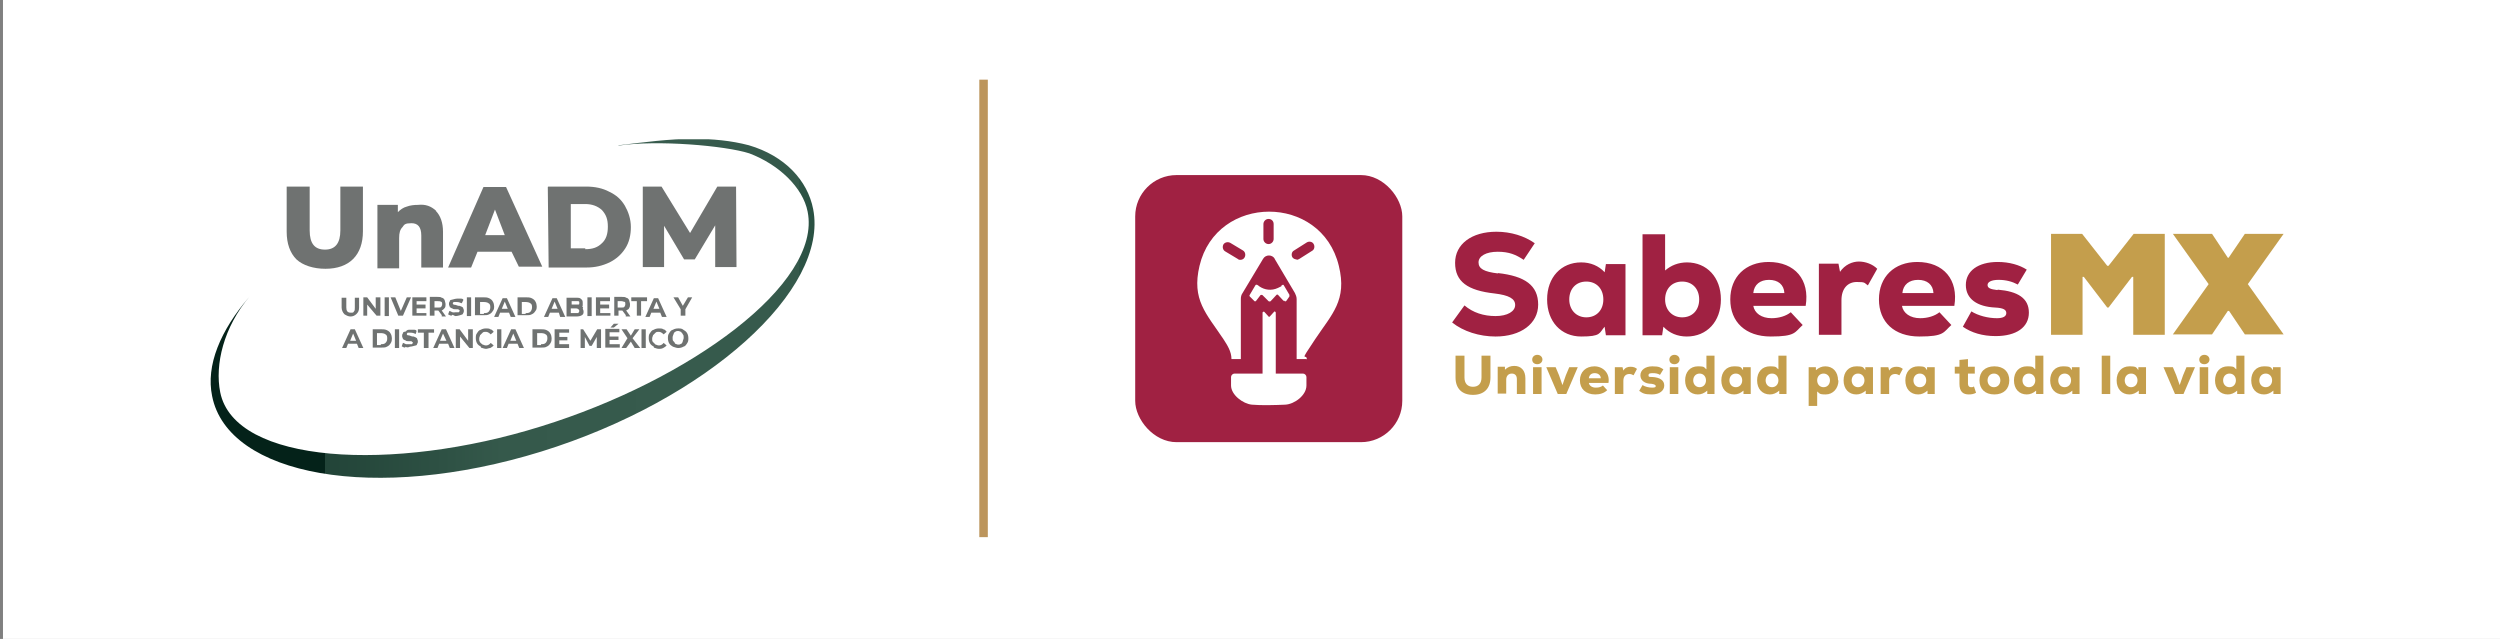 <?xml version="1.0" encoding="UTF-8"?>
<svg id="Layer_1" xmlns="http://www.w3.org/2000/svg" xmlns:xlink="http://www.w3.org/1999/xlink" version="1.1" viewBox="0 0 586.9 150">
  <rect x="0" y="0" width="586.9" height="150" fill="#808080" stroke="none"/>
  <!-- Generator: Adobe Illustrator 29.8.2, SVG Export Plug-In . SVG Version: 2.1.1 Build 3)  -->
  <defs>
    <style>
      .st0, .st1 {
        fill: none;
      }

      .st1 {
        stroke: #bc955c;
        stroke-miterlimit: 10;
        stroke-width: 2px;
      }

      .st2 {
        fill: #9d1a91;
      }

      .st3 {
        clip-path: url(#clippath-1);
      }

      .st4 {
        fill: #fff;
      }

      .st5 {
        fill: #21044e;
      }

      .st6 {
        fill: url(#Degradado_sin_nombre_6);
      }

      .st7 {
        fill: #6f7271;
      }

      .st8 {
        fill: #c49e4c;
      }

      .st9 {
        fill: url(#Degradado_sin_nombre_61);
      }

      .st10 {
        fill: #a02142;
      }

      .st11 {
        fill: #a02142;
      }

      .st12 {
        clip-path: url(#clippath);
      }
    </style>
    <clipPath id="clippath">
      <path class="st0" d="M145.1,34.2c9.1-1.4,25.2,0,30.8,1.8,6.9,2.6,12.6,8,13.7,13.7,3.4,16.9-27.7,39.6-62.6,50.4-34.9,10.9-71.9,8.8-75.3-8-1.3-6.5.8-15.3,6.9-22.5-6.9,8-10.3,16.2-8.8,23.4,3.7,18.7,38.2,25.1,77.3,13,39-12.1,67.5-38,63.8-56.9-1.3-6.7-6.6-12.5-15.1-15h0c-4.2-1.1-8.5-1.5-13.1-1.5-5.6,0-11.6.8-17.4,1.5h0Z"/>
    </clipPath>
    <linearGradient id="Degradado_sin_nombre_6" data-name="Degradado sin nombre 6" x1="-2339.6" y1="428.2" x2="-2338.2" y2="428.2" gradientTransform="translate(232165 42556.7) scale(99.2 -99.2)" gradientUnits="userSpaceOnUse">
      <stop offset="0" stop-color="#042219"/>
      <stop offset="0" stop-color="#123127"/>
      <stop offset="0" stop-color="#224438"/>
      <stop offset=".2" stop-color="#2e5144"/>
      <stop offset=".3" stop-color="#35594b"/>
      <stop offset=".6" stop-color="#375b4d"/>
      <stop offset=".8" stop-color="#35594b"/>
      <stop offset=".8" stop-color="#2d5345"/>
      <stop offset=".9" stop-color="#20493b"/>
      <stop offset="1" stop-color="#0e3a2c"/>
      <stop offset="1" stop-color="#023023"/>
    </linearGradient>
    <clipPath id="clippath-1">
      <path class="st0" d="M166.9,208.9c10.9-1.7,30.1,0,36.8,2.2,8.2,3.1,15,9.6,16.3,16.4,4,20.2-33,47.2-74.7,60.1-41.6,13-85.8,10.5-89.9-9.5-1.5-7.7.9-18.3,8.2-26.8-8.2,9.5-12.3,19.3-10.5,27.9,4.4,22.3,45.6,29.9,92.2,15.5,46.6-14.4,80.6-45.4,76.1-67.9-1.5-8-7.9-14.9-18-17.9h-.1c-5-1.3-10.2-1.8-15.6-1.8-6.7.1-13.8.9-20.8,1.8h0Z"/>
    </clipPath>
    <linearGradient id="Degradado_sin_nombre_61" data-name="Degradado sin nombre 6" x1="-2339.6" y1="426.4" x2="-2337.9" y2="426.4" xlink:href="#Degradado_sin_nombre_6"/>
  </defs>
  <rect class="st4" x=".7" y="0" width="586.6" height="150"/>
  <g>
    <line class="st1" x1="230.9" y1="18.7" x2="230.9" y2="126.1"/>
    <g>
      <g>
        <path class="st7" d="M80.8,73.7c-.3-.3-.6-.9-.6-1.5v-2.3h1.1v2.3c0,.8.3,1.2,1,1.2s.6,0,.8-.3c.2-.2.2-.4.2-.9v-2.3h1v2.3c0,.7-.2,1.1-.6,1.5s-.9.6-1.4.6-.9-.2-1.4-.5"/>
        <polygon class="st7" points="89.3 69.8 89.3 74.1 88.4 74.1 86.2 71.5 86.2 74.1 85.3 74.1 85.3 69.8 86.2 69.8 88.2 72.5 88.2 69.8 89.3 69.8"/>
        <rect class="st7" x="90.3" y="69.8" width="1" height="4.4"/>
        <polygon class="st7" points="96.5 69.8 94.6 74.1 93.5 74.1 91.7 69.8 92.8 69.8 94.1 73 95.5 69.8 96.5 69.8"/>
        <polygon class="st7" points="100.1 73.5 100.1 74.1 96.8 74.1 96.8 69.8 100.1 69.8 100.1 70.7 97.8 70.7 97.8 71.5 99.9 71.5 99.9 72.4 97.8 72.4 97.8 73.5 100.1 73.5"/>
        <path class="st7" d="M103.8,74.1l-.9-1.2h-.9v1.2h-1.1v-4.4h1.8c.4,0,.8,0,1,.2.3,0,.6.3.7.6,0,.2.2.6.2.9s0,.7-.2.9-.3.4-.7.6l1,1.4h-1v-.3h0ZM103.6,70.9c-.2-.2-.4-.2-.8-.2h-.8v1.5h.9c.3,0,.6,0,.7-.2s.2-.3.2-.6,0-.5-.3-.6"/>
        <path class="st7" d="M106,74.1c-.3,0-.6-.2-.8-.3l.3-.8c.2,0,.4.2.7.3s.6,0,.8,0h.7s.2-.2.2-.3,0-.2,0-.2c0,0-.2,0-.3-.2h-.6c-.3,0-.7,0-.8-.2-.2,0-.4-.2-.6-.3,0-.2-.2-.4-.2-.7s0-.4.2-.7c0-.3.3-.3.7-.4s.7-.2,1-.2h.8c.2,0,.6,0,.7.3l-.4.8c-.4-.2-.8-.3-1.2-.3h-.7s-.2.2-.2.3,0,.2.2.3.4,0,.8.2.7,0,.8.2c.2,0,.4.2.6.3,0,.2.2.4.2.7s0,.4-.2.7c0,.2-.3.3-.7.4s-.7.2-1,.2-.4-.2-.8-.3"/>
        <rect class="st7" x="109.6" y="69.8" width="1" height="4.4"/>
        <path class="st7" d="M111.5,69.8h2c.4,0,.9,0,1.3.2s.7.4.9.8c.2.3.3.8.3,1.1s0,.8-.3,1.1c-.2.3-.4.6-.9.8-.3.2-.8.2-1.3.2h-2v-4ZM113.6,73.5c.4,0,.8,0,1.1-.3.2-.2.4-.6.4-1s0-.8-.4-1c-.2-.2-.7-.3-1.1-.3h-.9v2.8h.9Z"/>
        <path class="st7" d="M119.5,73.4h-2.1l-.4,1h-1l2-4.4h1l2,4.4h-1.1l-.4-1h0ZM119.2,72.5l-.7-1.7-.7,1.7h1.3Z"/>
        <path class="st7" d="M121.5,69.8h2c.4,0,.9,0,1.3.2s.7.4.9.8c.2.3.3.8.3,1.1s0,.8-.3,1.1c-.2.3-.4.6-.9.8-.3.2-.8.2-1.3.2h-2v-4ZM123.4,73.5c.4,0,.8,0,1.1-.3.2-.2.4-.6.4-1s0-.8-.4-1c-.2-.2-.7-.3-1.1-.3h-.9v2.8h.9Z"/>
        <path class="st7" d="M131.2,73.4h-2.1l-.4,1h-1l2-4.4h1l2,4.4h-1.2l-.3-1ZM130.9,72.5l-.7-1.7-.7,1.7h1.3Z"/>
        <path class="st7" d="M136.8,72.4c0,.2.2.4.2.7s0,.7-.4.9c-.3.2-.8.3-1.3.3h-2.3v-4.4h2.2c.6,0,1,0,1.2.3.3.2.4.4.4.9s0,.4,0,.6-.2.3-.4.4c.2-.3.4-.2.5.2M134.2,70.5v1h1.6c.2,0,.2-.2.2-.4s0-.3-.2-.4h-1.6v-.2ZM135.8,73.4c0,0,.2-.2.2-.4s-.2-.6-.8-.6h-1.2v1.1h1.8"/>
        <rect class="st7" x="137.9" y="69.8" width="1" height="4.4"/>
        <polygon class="st7" points="143.3 73.5 143.3 74.1 139.9 74.1 139.9 69.8 143.2 69.8 143.2 70.7 140.9 70.7 140.9 71.5 143 71.5 143 72.4 140.9 72.4 140.9 73.5 143.3 73.5"/>
        <path class="st7" d="M147,74.1l-.9-1.2h-.9v1.2h-1v-4.4h1.8c.4,0,.8,0,1,.2.3,0,.6.3.7.6,0,.2.2.6.2.9s0,.7-.2.9c0,.2-.3.4-.7.6l1,1.4h-1.1v-.3h0ZM146.6,70.9c0,0-.4-.2-.7-.2h-.9v1.5h.9c.3,0,.6,0,.7-.2s.2-.3.2-.6,0-.5-.2-.6"/>
        <polygon class="st7" points="149.5 70.7 148.2 70.7 148.2 69.8 151.9 69.8 151.9 70.7 150.5 70.7 150.5 74.1 149.5 74.1 149.5 70.7"/>
        <path class="st7" d="M155,73.4h-2.1l-.4,1h-1l2-4.4h1l2,4.4h-1.1l-.4-1h0ZM154.8,72.5l-.7-1.7-.7,1.7h1.3Z"/>
        <polygon class="st7" points="160.9 72.6 160.9 74.1 159.8 74.1 159.8 72.6 158.1 69.8 159.2 69.8 160.3 71.8 161.5 69.8 162.5 69.8 160.9 72.6"/>
        <path class="st7" d="M83.8,80.7h-2.1l-.4,1h-1l2-4.4h1l2,4.4h-1.1l-.4-1ZM83.6,80l-.7-1.7-.7,1.7h1.3Z"/>
        <path class="st7" d="M87.5,77.3h2c.4,0,.9,0,1.3.2s.7.4.9.8c.2.3.3.8.3,1.1s0,.8-.3,1.2c-.2.3-.4.6-.9.8-.3.2-.8.2-1.3.2h-2c0,.2,0-4.1,0-4.1ZM89.4,80.8c.4,0,.8,0,1.1-.3s.4-.6.4-1,0-.8-.4-1c-.2-.2-.7-.3-1.1-.3h-.9v2.8h.9Z"/>
        <rect class="st7" x="92.7" y="77.3" width="1" height="4.4"/>
        <path class="st7" d="M95.1,81.6c-.3,0-.6-.2-.8-.3l.3-.8c.2,0,.4.2.7.3h1.4s.2-.2.2-.3,0-.2,0-.2c0,0-.2,0-.3-.2h-.6c-.3,0-.7,0-.8-.2-.2,0-.4-.2-.6-.3,0-.2-.2-.4-.2-.7s0-.4.2-.7c0-.3.3-.3.7-.4.2-.4.6-.4,1-.4h.8c.2,0,.6,0,.7.3l-.2.7c-.4-.2-.8-.3-1.2-.3h-.7s-.2.2-.2.3,0,.2.2.3c0,0,.4,0,.8.2s.7,0,.8.2c.2,0,.4.2.6.3,0,.2.2.4.2.7s0,.4-.2.7c0,.3-.3.3-.7.4s-.7.2-1,.2c-.4.2-.7.2-1,0"/>
        <polygon class="st7" points="99.5 78.1 98.1 78.1 98.1 77.3 101.9 77.3 101.9 78.1 100.6 78.1 100.6 81.7 99.5 81.7 99.5 78.1"/>
        <path class="st7" d="M105.2,80.7h-2.1l-.4,1h-1l2-4.4h1l2,4.4h-1.1l-.4-1ZM104.8,80l-.8-1.7-.7,1.7h1.4Z"/>
        <polygon class="st7" points="111 77.3 111 81.7 110.2 81.7 108 79 108 81.7 107 81.7 107 77.3 107.9 77.3 109.9 80 109.9 77.3 111 77.3"/>
        <path class="st7" d="M112.9,81.4c-.3-.2-.7-.4-.9-.8-.2-.3-.3-.8-.3-1.2s0-.9.3-1.2c.2-.3.4-.7.9-.8.3-.2.8-.3,1.2-.3s.8,0,1,.2c.3,0,.6.3.8.6l-.7.6c-.3-.3-.7-.6-1.1-.6s-.6,0-.8.2-.3.3-.6.6c0,.2-.2.4-.2.8s0,.6.2.8c0,.2.3.3.6.6.2,0,.4.2.8.2s.8-.2,1.1-.6l.7.6c-.2.2-.4.4-.8.6-.3,0-.7.2-1,.2s-.9-.2-1.2-.3"/>
        <rect class="st7" x="116.7" y="77.3" width="1" height="4.4"/>
        <path class="st7" d="M121.5,80.7h-2.1l-.4,1h-1l2-4.4h1l2,4.4h-1.1l-.4-1h0ZM121.2,80l-.7-1.7-.7,1.7h1.3Z"/>
        <path class="st7" d="M125,77.3h2c.4,0,.9,0,1.3.2s.7.4.9.8c.2.3.3.8.3,1.1s0,.8-.3,1.2c-.2.3-.4.6-.9.8-.3.2-.8.2-1.3.2h-2v-4.1ZM127,80.8c.4,0,.8,0,1.1-.3.2-.2.4-.6.4-1s0-.8-.4-1c-.2-.2-.7-.3-1.1-.3h-.9v2.8h.9Z"/>
        <polygon class="st7" points="133.6 80.8 133.6 81.7 130.2 81.7 130.2 77.3 133.6 77.3 133.6 78.1 131.3 78.1 131.3 79.1 133.2 79.1 133.2 79.9 131.3 79.9 131.3 80.8 133.6 80.8"/>
        <polygon class="st7" points="140.1 81.7 140.1 79.1 138.9 81.2 138.4 81.2 137.3 79.1 137.3 81.7 136.3 81.7 136.3 77.3 136.9 77.3 138.6 80 140.2 77.3 141.1 77.3 141.1 81.7 140.1 81.7"/>
        <path class="st7" d="M145.5,80.8v.8h-3.4v-4.4h3.3v.8h-2.3v1h2.1v.8h-2.1v1h2.3ZM144.1,76h1.1l-1.1.9h-.8l.8-.9Z"/>
        <polygon class="st7" points="149 81.7 148.1 80.2 147 81.7 145.9 81.7 147.3 79.4 145.9 77.3 147.1 77.3 148.1 78.8 149 77.3 150.1 77.3 148.5 79.4 150.3 81.7 149 81.7"/>
        <rect class="st7" x="150.6" y="77.3" width="1" height="4.4"/>
        <path class="st7" d="M153.5,81.4c-.3-.2-.7-.4-.9-.8-.2-.3-.3-.8-.3-1.2s0-.9.3-1.2c.2-.3.4-.7.9-.8.3-.2.8-.3,1.2-.3s.8,0,1,.2c.3,0,.6.3.8.6l-.7.6c-.3-.3-.7-.6-1.1-.6s-.6,0-.8.2-.3.3-.6.6c0,.2-.2.4-.2.8s0,.6.2.8.3.3.6.6c.2,0,.4.2.8.2s.8-.2,1.1-.6l.7.6c-.2.2-.4.4-.8.6s-.7.2-1,.2c-.5,0-.8-.2-1.2-.3"/>
        <path class="st7" d="M158,81.4c-.3-.2-.7-.4-.9-.8-.2-.3-.3-.8-.3-1.2s0-.8.3-1.2c.2-.3.4-.7.9-.8.3-.2.8-.3,1.2-.3s.9,0,1.2.3c.3.2.7.4.9.8.2.3.3.8.3,1.2s0,.8-.3,1.2c-.2.3-.4.7-.9.8-.3.2-.8.3-1.2.3s-.8-.2-1.2-.3M159.9,80.7c.2,0,.3-.3.4-.6,0-.3.2-.4.2-.8s0-.6-.2-.8c0-.2-.3-.3-.4-.6-.2,0-.4-.2-.7-.2s-.4,0-.7.2-.3.3-.4.6-.2.4-.2.8,0,.6.2.8.3.3.4.6c.2,0,.4.2.7.2s.4,0,.7-.2"/>
        <path class="st7" d="M69.6,60.9c-1.5-1.5-2.3-3.7-2.3-6.5v-10.6h5.4v10.3c0,3.1,1.2,4.5,3.6,4.5s3.6-1.5,3.6-4.5v-10.3h5.3v10.5c0,2.8-.8,5-2.3,6.5-1.5,1.5-3.7,2.3-6.5,2.3s-5.3-.8-6.8-2.2"/>
        <path class="st7" d="M102.3,49.5c1.1,1.1,1.7,2.8,1.7,4.9v8.4h-5.1v-7.5c0-2-.8-2.9-2.3-2.9s-1.7.3-2.1.9c-.6.6-.8,1.4-.8,2.6v7.1h-5.1v-14.9h4.8v1.7c.6-.6,1.3-1.1,2.1-1.3.8-.3,1.7-.4,2.6-.4,1.8-.2,3.1.3,4.3,1.4"/>
        <path class="st7" d="M120.1,59.1h-8l-1.5,3.7h-5.4l8.3-18.9h5.3l8.5,18.7h-5.5l-1.7-3.5h0ZM118.5,55.2l-2.3-6-2.3,6h4.7Z"/>
        <path class="st7" d="M128.7,43.8h8.9c2.1,0,3.9.4,5.4,1.2,1.7.8,2.8,1.8,3.7,3.3.8,1.4,1.4,3.1,1.4,5s-.4,3.6-1.3,5c-.9,1.4-2.1,2.5-3.7,3.3-1.7.8-3.4,1.2-5.4,1.2h-8.9l-.2-18.9h0ZM137.4,58.5c1.7,0,2.9-.4,3.9-1.4,1-.9,1.4-2.2,1.4-3.9s-.4-2.8-1.4-3.9c-1-.9-2.3-1.4-3.9-1.4h-3.4v10.4h3.4s0,.2,0,.2Z"/>
        <polygon class="st7" points="167.9 62.7 167.9 52.9 163.1 60.9 160.6 60.9 155.9 53 155.9 62.7 150.9 62.7 150.9 43.8 155.3 43.8 162 54.7 168.4 43.8 172.8 43.8 172.9 62.7 167.9 62.7"/>
      </g>
      <g class="st12">
        <rect class="st6" x="48.2" y="32.7" width="146.3" height="85.4"/>
      </g>
    </g>
    <g>
      <g>
        <path class="st10" d="M376.7,63.9c-1.4-1.5-3.3-2.3-5.5-2.3-4.7,0-8,3.5-8,8.7s3.3,8.7,8,8.7,4.2-.8,5.5-2.3l.3,2h4.6v-16.7h-4.6l-.3,2ZM372.4,74.5c-2.3,0-4-1.7-4-4.2s1.6-4.2,4-4.2,4,1.7,4,4.2-1.6,4.2-4,4.2ZM351.7,64.2c-3.3-.4-4.6-1.1-4.6-2.6s1.8-2.5,4.5-2.5,4.3.7,6.1,1.9l2.6-3.9c-2.4-1.7-5.6-2.7-9-2.7-5.8,0-9.7,2.9-9.7,7.3s2.9,6.5,9.3,7.2c3.3.4,4.8,1.2,4.8,2.7s-1.8,2.6-4.6,2.6-5.3-.8-7.3-2.5l-2.9,4c2.6,2.1,6.4,3.3,10.2,3.3,5.9,0,10-3,10-7.5s-3.1-6.7-9.5-7.4ZM468.9,68.1c-1.7-.2-2.3-.5-2.3-1.2s.9-1.2,2.6-1.2,3.2.4,4.5,1.1l2.1-3.5c-1.7-1.1-4.1-1.8-6.8-1.8-4.6,0-7.5,2.1-7.5,5.4s2.7,5.1,6.9,5.3c1.9.1,2.6.5,2.6,1.3s-.8,1.2-2.2,1.2c-2.1,0-4.4-.6-6-1.6l-2,3.6c2,1.4,4.6,2.2,7.7,2.2,4.9,0,7.8-2.1,7.8-5.5s-2.6-5-7.3-5.4ZM450.1,61.5c-5.4,0-9,3.5-9,8.8s3.6,8.7,9.5,8.7,5.6-1,7.5-2.7l-2.8-3c-1.1.9-2.8,1.4-4.5,1.4-2.4,0-4-1.2-4.3-2.9h12.3c1-6.1-2.5-10.3-8.7-10.3ZM446.6,68.8c.2-2,1.6-3.1,3.7-3.1s3.5,1.1,3.6,3.1h-7.4ZM432,64l-.4-2.1h-4.6v16.7h5.3v-8.1c0-2.8,1.5-4.3,3.6-4.3s1.7.2,2.6.8l2.2-3.9c-1.1-1.1-2.8-1.7-4.3-1.7s-3.3.7-4.5,2.5ZM415.2,61.5c-5.4,0-9,3.5-9,8.8s3.6,8.7,9.5,8.7,5.6-1,7.5-2.7l-2.8-3c-1.1.9-2.8,1.4-4.5,1.4-2.4,0-4-1.2-4.3-2.9h12.3c1-6.1-2.5-10.3-8.7-10.3ZM411.6,68.8c.2-2,1.6-3.1,3.7-3.1s3.5,1.1,3.6,3.1h-7.4ZM396.1,61.6c-2.1,0-3.8.7-5.2,1.9v-8.5h-5.3v23.7h4.6l.3-2c1.4,1.5,3.3,2.3,5.5,2.3,4.7,0,8-3.5,8-8.7s-3.3-8.7-8-8.7ZM394.9,74.5c-2.3,0-4-1.7-4-4.2s1.6-4.2,4-4.2,4,1.7,4,4.2-1.6,4.2-4,4.2Z"/>
        <path class="st8" d="M495,62.4h-.3l-5.9-7.5h-7.3v23.7h7.4v-13.6h.3l5.5,7.2h.3l5.5-7.2h.3v13.6h7.4v-23.7h-7.3l-5.9,7.5ZM536.1,54.9h-9.1l-3.8,5.6h-.2l-3.7-5.6h-9.2l8.4,11.8-8.4,11.8h9.2l3.7-5.5h.3l3.7,5.5h9.1l-8.4-11.8,8.4-11.8Z"/>
        <g>
          <path class="st8" d="M341.7,88.6v-5.1h2.1v5.1c0,1.4.7,2.2,2,2.2s2-.8,2-2.2v-5.1h2.1v5.1c0,2.6-1.5,4.1-4.1,4.1s-4.1-1.5-4.1-4.1Z"/>
          <path class="st8" d="M358.1,88.9v3.6h-2v-3.5c0-.8-.4-1.3-1.2-1.3s-1.3.6-1.3,1.4v3.3h-2v-6.3h1.7v.7c.6-.6,1.3-.9,2.2-.9,1.6,0,2.6,1.1,2.6,2.9Z"/>
          <path class="st8" d="M359.7,84.4c0-.6.5-1.1,1.2-1.1s1.2.5,1.2,1.1-.5,1.1-1.2,1.1-1.2-.4-1.2-1.1ZM359.9,86.2h2v6.3h-2v-6.3Z"/>
          <path class="st8" d="M370.4,86.2l-2.7,6.3h-2l-2.7-6.3h2.2l.8,1.9.8,2.3.8-2.3.8-1.9h2.1Z"/>
          <path class="st8" d="M377.6,89.9h-4.6c.1.6.7,1.1,1.6,1.1s1.3-.2,1.7-.5l1,1.1c-.7.7-1.7,1-2.8,1-2.2,0-3.6-1.3-3.6-3.3s1.4-3.3,3.4-3.3,3.7,1.6,3.3,3.9ZM373,88.8h2.8c0-.7-.6-1.2-1.4-1.2s-1.3.4-1.4,1.2Z"/>
          <path class="st8" d="M384.3,86.6l-.8,1.5c-.4-.2-.6-.3-1-.3-.8,0-1.4.5-1.4,1.6v3.1h-2v-6.3h1.8l.2.8c.4-.7,1-.9,1.7-.9s1.2.2,1.6.6Z"/>
          <path class="st8" d="M384.8,91.8l.8-1.4c.6.4,1.5.6,2.3.6s.8-.2.8-.4-.3-.4-1-.5c-1.6,0-2.6-.8-2.6-2s1.1-2.1,2.8-2.1,1.9.3,2.6.7l-.8,1.3c-.5-.3-1-.4-1.7-.4s-1,.1-1,.5.2.4.9.4c1.8.1,2.8.8,2.8,2s-1.1,2.1-2.9,2.1-2.2-.3-2.9-.8Z"/>
          <path class="st8" d="M391.9,84.4c0-.6.5-1.1,1.2-1.1s1.2.5,1.2,1.1-.5,1.1-1.2,1.1-1.2-.4-1.2-1.1ZM392,86.2h2v6.3h-2v-6.3Z"/>
          <path class="st8" d="M402.5,83.5v9h-1.7v-.8c-.7.6-1.4.9-2.2.9-1.8,0-3-1.3-3-3.3s1.2-3.3,3-3.3,1.4.3,2,.7v-3.2h2ZM400.5,89.3c0-.9-.6-1.6-1.5-1.6s-1.5.7-1.5,1.6.6,1.6,1.5,1.6,1.5-.7,1.5-1.6Z"/>
          <path class="st8" d="M411,86.2v6.3h-1.7v-.8c-.7.6-1.4.9-2.2.9-1.8,0-3-1.3-3-3.3s1.2-3.3,3-3.3,1.6.3,2.1.9v-.7h1.9ZM409,89.3c0-.9-.6-1.6-1.5-1.6s-1.5.7-1.5,1.6.6,1.6,1.5,1.6,1.5-.7,1.5-1.6Z"/>
          <path class="st8" d="M419.4,83.5v9h-1.7v-.8c-.7.6-1.4.9-2.2.9-1.8,0-3-1.3-3-3.3s1.2-3.3,3-3.3,1.4.3,2,.7v-3.2h2ZM417.5,89.3c0-.9-.6-1.6-1.5-1.6s-1.5.7-1.5,1.6.6,1.6,1.5,1.6,1.5-.7,1.5-1.6Z"/>
          <path class="st8" d="M431.6,89.3c0,1.9-1.3,3.3-3,3.3s-1.4-.3-2-.7v3.4h-2v-9.1h1.7v.7c.7-.6,1.4-.9,2.2-.9,1.8,0,3,1.3,3,3.3ZM429.6,89.3c0-.9-.6-1.6-1.5-1.6s-1.5.7-1.5,1.6.6,1.6,1.5,1.6,1.5-.7,1.5-1.6Z"/>
          <path class="st8" d="M439.7,86.2v6.3h-1.7v-.8c-.7.6-1.4.9-2.2.9-1.8,0-3-1.3-3-3.3s1.2-3.3,3-3.3,1.6.3,2.1.9v-.7h1.9ZM437.7,89.3c0-.9-.6-1.6-1.5-1.6s-1.5.7-1.5,1.6.6,1.6,1.5,1.6,1.5-.7,1.5-1.6Z"/>
          <path class="st8" d="M446.7,86.6l-.8,1.5c-.4-.2-.6-.3-1-.3-.8,0-1.4.5-1.4,1.6v3.1h-2v-6.3h1.8l.2.8c.4-.7,1-.9,1.7-.9s1.2.2,1.6.6Z"/>
          <path class="st8" d="M454.2,86.2v6.3h-1.7v-.8c-.7.6-1.4.9-2.2.9-1.8,0-3-1.3-3-3.3s1.2-3.3,3-3.3,1.6.3,2.1.9v-.7h1.9ZM452.2,89.3c0-.9-.6-1.6-1.5-1.6s-1.5.7-1.5,1.6.6,1.6,1.5,1.6,1.5-.7,1.5-1.6Z"/>
          <path class="st8" d="M463.9,92.2c-.5.3-1.1.4-1.7.4-1.3,0-2.2-.6-2.2-2.5v-2.4h-1.1v-1.6h1.1v-1.6l2-.2v1.8h1.6v1.6h-1.6v2.4c0,.5.3.8.7.8s.5,0,.7-.2l.5,1.5Z"/>
          <path class="st8" d="M464.7,89.3c0-2,1.3-3.3,3.5-3.3s3.5,1.3,3.5,3.3-1.3,3.3-3.5,3.3-3.5-1.3-3.5-3.3ZM469.6,89.3c0-.9-.6-1.6-1.5-1.6s-1.5.7-1.5,1.6.6,1.6,1.5,1.6,1.5-.7,1.5-1.6Z"/>
          <path class="st8" d="M479.7,83.5v9h-1.7v-.8c-.7.6-1.4.9-2.2.9-1.8,0-3-1.3-3-3.3s1.2-3.3,3-3.3,1.4.3,2,.7v-3.2h2ZM477.8,89.3c0-.9-.6-1.6-1.5-1.6s-1.5.7-1.5,1.6.6,1.6,1.5,1.6,1.5-.7,1.5-1.6Z"/>
          <path class="st8" d="M488.2,86.2v6.3h-1.7v-.8c-.7.6-1.4.9-2.2.9-1.8,0-3-1.3-3-3.3s1.2-3.3,3-3.3,1.6.3,2.1.9v-.7h1.9ZM486.2,89.3c0-.9-.6-1.6-1.5-1.6s-1.5.7-1.5,1.6.6,1.6,1.5,1.6,1.5-.7,1.5-1.6Z"/>
          <path class="st8" d="M493.4,83.5h2v9h-2v-9Z"/>
          <path class="st8" d="M503.8,86.2v6.3h-1.7v-.8c-.7.6-1.4.9-2.2.9-1.8,0-3-1.3-3-3.3s1.2-3.3,3-3.3,1.6.3,2.1.9v-.7h1.9ZM501.8,89.3c0-.9-.6-1.6-1.5-1.6s-1.5.7-1.5,1.6.6,1.6,1.5,1.6,1.5-.7,1.5-1.6Z"/>
          <path class="st8" d="M515.3,86.2l-2.7,6.3h-2l-2.7-6.3h2.2l.8,1.9.8,2.3.8-2.3.8-1.9h2.1Z"/>
          <path class="st8" d="M516.3,84.4c0-.6.5-1.1,1.2-1.1s1.2.5,1.2,1.1-.5,1.1-1.2,1.1-1.2-.4-1.2-1.1ZM516.4,86.2h2v6.3h-2v-6.3Z"/>
          <path class="st8" d="M526.9,83.5v9h-1.7v-.8c-.7.6-1.4.9-2.2.9-1.8,0-3-1.3-3-3.3s1.2-3.3,3-3.3,1.4.3,2,.7v-3.2h2ZM524.9,89.3c0-.9-.6-1.6-1.5-1.6s-1.5.7-1.5,1.6.6,1.6,1.5,1.6,1.5-.7,1.5-1.6Z"/>
          <path class="st8" d="M535.4,86.2v6.3h-1.7v-.8c-.7.6-1.4.9-2.2.9-1.8,0-3-1.3-3-3.3s1.2-3.3,3-3.3,1.6.3,2.1.9v-.7h1.9ZM533.4,89.3c0-.9-.6-1.6-1.5-1.6s-1.5.7-1.5,1.6.6,1.6,1.5,1.6,1.5-.7,1.5-1.6Z"/>
        </g>
      </g>
      <rect class="st10" x="266.5" y="41.1" width="62.7" height="62.7" rx="9.7" ry="9.7"/>
      <g>
        <g id="UmZNXt">
          <g>
            <path class="st4" d="M306.7,84.3h-17.6c0-1.8-1-3.3-1.9-4.7-4-6-7.5-9.2-5.6-17.2,4-16.9,28.6-17,32.7,0,2,8.1-1.6,11.3-5.6,17.3s-1.9,3-1.9,4.7Z"/>
            <path class="st4" d="M305.9,87.7c.4,0,.8.4.8.8v2c0,2.3-2.8,4.4-5,4.5s-5.7.2-7.8,0c-2.1-.2-4.9-2.3-4.9-4.5v-2c0-.4.4-.8.8-.8h16Z"/>
          </g>
        </g>
        <g id="lYy9Qq">
          <g>
            <path class="st10" d="M299.2,60.7l4.8,8.1c.2.4.4.9.4,1.4v14.6h-13.1v-14.6c0-.5.1-1,.4-1.4l4.8-8c.6-1.1,2.2-1.1,2.8,0Z"/>
            <path class="st4" d="M296.8,73.2l1,1.1c0,.1.3.1.3,0l1-1.1c.1-.2.4,0,.4.2v14.5s-3.1,0-3.1,0v-14.5c0-.2.3-.3.4-.2Z"/>
            <path class="st4" d="M301.3,70.6l-1.2-1.3c-.1-.2-.4-.2-.5,0l-1.3,1.4c-.1.1-.4.1-.5,0l-1.4-1.4c-.1-.1-.4-.1-.5,0l-1,1.3c-.1.2-.4.2-.5,0l-1-1c-.1-.1-.1-.3,0-.4l1.3-2.2c.1-.2.3-.2.5-.1s.4.3.4.3c1.3.9,2.9,1.1,4.4.4s.5-.3.9-.6.4-.1.5,0l1.3,2.2c0,.1,0,.3,0,.4l-.7,1c-.1.2-.4.2-.5,0Z"/>
          </g>
        </g>
        <path class="st11" d="M297.8,57.3c-.6,0-1.2-.5-1.2-1.2v-3.5c0-.6.5-1.2,1.2-1.2s1.2.5,1.2,1.2v3.5c0,.6-.5,1.2-1.2,1.2Z"/>
        <path class="st11" d="M291.2,61c-.2,0-.4,0-.6-.2l-3-1.8c-.5-.3-.7-1-.4-1.6.3-.5,1-.7,1.6-.4l3,1.8c.5.3.7,1,.4,1.6-.2.4-.6.6-1,.6Z"/>
        <path class="st11" d="M304.4,60.9c-.4,0-.8-.2-1-.5-.3-.5-.2-1.3.4-1.6l3-1.9c.5-.3,1.3-.2,1.6.4.3.5.2,1.3-.4,1.6l-3,1.9c-.2.1-.4.2-.6.2Z"/>
      </g>
    </g>
  </g>
  <rect class="st4" x=".7" y="179.6" width="586.6" height="150"/>
  <g>
    <line class="st1" x1="266.5" y1="200.9" x2="266.5" y2="308.3"/>
    <g>
      <g>
        <path class="st7" d="M90.2,256.1c-.4-.4-.7-1.1-.7-1.8v-2.8h1.3v2.8c0,.9.4,1.4,1.2,1.4s.7,0,.9-.4c.2-.2.2-.5.2-1.1v-2.8h1.2v2.8c0,.8-.2,1.3-.7,1.8s-1.1.7-1.7.7-1.1-.2-1.7-.6"/>
        <polygon class="st7" points="100.3 251.4 100.3 256.6 99.3 256.6 96.7 253.5 96.7 256.6 95.6 256.6 95.6 251.4 96.6 251.4 99 254.6 99 251.4 100.3 251.4"/>
        <rect class="st7" x="101.5" y="251.4" width="1.2" height="5.2"/>
        <polygon class="st7" points="109 251.4 106.7 256.6 105.4 256.6 103.2 251.4 104.5 251.4 106.1 255.2 107.8 251.4 109 251.4"/>
        <polygon class="st7" points="113.3 255.8 113.3 256.6 109.3 256.6 109.3 251.4 113.2 251.4 113.2 252.5 110.5 252.5 110.5 253.5 113 253.5 113 254.5 110.5 254.5 110.5 255.8 113.3 255.8"/>
        <path class="st7" d="M117.7,256.6l-1.1-1.4h-1.1v1.4h-1.3v-5.2h2.2c.5,0,.9,0,1.2.2.4,0,.7.4.8.7,0,.2.2.7.2,1.1s0,.8-.2,1.1-.4.5-.8.7l1.2,1.7h-1.2v-.3h.1ZM117.4,252.7c-.2-.2-.5-.2-.9-.2h-.9v1.8h1.1c.4,0,.7,0,.8-.2s.2-.4.2-.7,0-.6-.3-.7"/>
        <path class="st7" d="M120.3,256.5c-.4,0-.7-.2-.9-.4l.4-.9c.2,0,.5.2.8.4s.7,0,.9,0h.8s.2-.2.2-.4,0-.2,0-.2c0,0-.2,0-.4-.2h-.7c-.4,0-.8,0-.9-.2-.2,0-.5-.2-.7-.4,0-.2-.2-.5-.2-.8s0-.5.2-.8c0-.4.4-.4.8-.5s.8-.2,1.2-.2h.9c.2,0,.7,0,.8.4l-.5.9c-.5-.2-.9-.4-1.4-.4h-.8s-.2.2-.2.4,0,.2.2.4.5,0,.9.2.8,0,.9.2c.2,0,.5.2.7.4,0,.2.2.5.2.8s0,.5-.2.8c0,.2-.4.4-.8.5s-.8.2-1.2.2-.5-.2-.9-.3"/>
        <rect class="st7" x="124.6" y="251.4" width="1.2" height="5.2"/>
        <path class="st7" d="M126.9,251.4h2.4c.5,0,1.1,0,1.5.2s.8.5,1.1.9c.2.4.4.9.4,1.3s-.1.9-.4,1.3c-.2.4-.5.7-1.1.9-.4.2-.9.2-1.5.2h-2.4v-4.8ZM129.3,255.8c.5,0,.9,0,1.3-.4.2-.2.5-.7.5-1.2s-.1-.9-.5-1.2c-.2-.2-.8-.4-1.3-.4h-1.1v3.3h1.1Z"/>
        <path class="st7" d="M136.4,255.7h-2.5l-.5,1.2h-1.2l2.4-5.2h1.2l2.4,5.2h-1.3l-.5-1.2h0ZM136,254.7l-.8-2-.8,2h1.6Z"/>
        <path class="st7" d="M138.8,251.4h2.4c.5,0,1.1,0,1.5.2s.8.5,1.1.9c.2.4.4.9.4,1.3s-.1.9-.4,1.3c-.2.4-.5.7-1.1.9-.4.2-.9.2-1.5.2h-2.4v-4.8ZM141,255.8c.5,0,.9,0,1.3-.4.2-.2.5-.7.5-1.2s-.1-.9-.5-1.2c-.2-.2-.8-.4-1.3-.4h-1.1v3.3h1.1Z"/>
        <path class="st7" d="M150.4,255.7h-2.5l-.5,1.2h-1.2l2.4-5.2h1.2l2.4,5.2h-1.4l-.4-1.2ZM150,254.7l-.8-2-.8,2h1.6Z"/>
        <path class="st7" d="M157.1,254.5c.1.2.2.5.2.8s-.1.8-.5,1.1c-.4.2-.9.4-1.5.4h-2.7v-5.2h2.6c.7,0,1.2,0,1.4.4.4.2.5.5.5,1.1s0,.5-.1.7-.2.4-.5.5c.2-.3.5-.2.6.2M153.9,252.3v1.2h1.9c.2,0,.2-.2.2-.5s-.1-.4-.2-.5h-1.9v-.2ZM155.9,255.7c.1,0,.2-.2.2-.5s-.2-.7-.9-.7h-1.4v1.3h2.1"/>
        <rect class="st7" x="158.3" y="251.4" width="1.2" height="5.2"/>
        <polygon class="st7" points="164.8 255.8 164.8 256.6 160.8 256.6 160.8 251.4 164.7 251.4 164.7 252.5 161.9 252.5 161.9 253.5 164.4 253.5 164.4 254.5 161.9 254.5 161.9 255.8 164.8 255.8"/>
        <path class="st7" d="M169.2,256.6l-1.1-1.4h-1.1v1.4h-1.2v-5.2h2.2c.5,0,.9,0,1.2.2.4,0,.7.4.8.7.1.2.2.7.2,1.1s-.1.8-.2,1.1c-.1.2-.4.5-.8.7l1.2,1.7h-1.3v-.3h.1ZM168.7,252.7c-.1,0-.5-.2-.8-.2h-1.1v1.8h1.1c.4,0,.7,0,.8-.2s.2-.4.2-.7,0-.6-.2-.7"/>
        <polygon class="st7" points="172.2 252.5 170.6 252.5 170.6 251.4 175.1 251.4 175.1 252.5 173.4 252.5 173.4 256.6 172.2 256.6 172.2 252.5"/>
        <path class="st7" d="M178.8,255.7h-2.5l-.5,1.2h-1.2l2.4-5.2h1.2l2.4,5.2h-1.3l-.5-1.2h0ZM178.5,254.7l-.8-2-.8,2h1.6Z"/>
        <polygon class="st7" points="185.8 254.8 185.8 256.6 184.5 256.6 184.5 254.8 182.5 251.4 183.8 251.4 185.1 253.8 186.5 251.4 187.7 251.4 185.8 254.8"/>
        <path class="st7" d="M93.8,264.4h-2.5l-.5,1.2h-1.2l2.4-5.2h1.2l2.4,5.2h-1.3l-.5-1.2ZM93.5,263.6l-.8-2-.8,2h1.6Z"/>
        <path class="st7" d="M98.2,260.4h2.4c.5,0,1.1,0,1.5.2s.8.5,1.1.9c.2.4.4.9.4,1.3s0,.9-.4,1.4c-.2.4-.5.7-1.1.9-.4.2-.9.2-1.5.2h-2.4c0,.2,0-4.9,0-4.9ZM100.5,264.6c.5,0,.9,0,1.3-.4s.5-.7.5-1.2,0-.9-.5-1.2c-.2-.2-.8-.4-1.3-.4h-1.1v3.3h1.1Z"/>
        <rect class="st7" x="104.4" y="260.4" width="1.2" height="5.2"/>
        <path class="st7" d="M107.3,265.5c-.4,0-.7-.2-.9-.4l.4-.9c.2,0,.5.2.8.4h1.7s.2-.2.2-.4,0-.2,0-.2c0,0-.2,0-.4-.2h-.7c-.4,0-.8,0-.9-.2-.2,0-.5-.2-.7-.4,0-.2-.2-.5-.2-.8s0-.5.2-.8c0-.4.4-.4.8-.5.2-.5.7-.5,1.2-.5h.9c.2,0,.7,0,.8.4l-.2.8c-.5-.2-.9-.4-1.4-.4h-.8s-.2.2-.2.4,0,.2.2.4c0,0,.5,0,.9.2s.8,0,.9.2c.2,0,.5.2.7.4,0,.2.2.5.2.8s0,.5-.2.8c0,.4-.4.4-.8.5s-.8.2-1.2.2c-.5.2-.8.2-1.2,0"/>
        <polygon class="st7" points="112.5 261.3 110.9 261.3 110.9 260.4 115.4 260.4 115.4 261.3 113.8 261.3 113.8 265.6 112.5 265.6 112.5 261.3"/>
        <path class="st7" d="M119.3,264.4h-2.5l-.5,1.2h-1.2l2.4-5.2h1.2l2.4,5.2h-1.3l-.5-1.2ZM118.9,263.6l-.9-2-.8,2h1.7Z"/>
        <polygon class="st7" points="126.2 260.4 126.2 265.6 125.3 265.6 122.7 262.4 122.7 265.6 121.5 265.6 121.5 260.4 122.5 260.4 124.9 263.6 124.9 260.4 126.2 260.4"/>
        <path class="st7" d="M128.5,265.3c-.4-.2-.8-.5-1.1-.9-.2-.4-.4-.9-.4-1.4s0-1.1.4-1.4c.2-.4.5-.8,1.1-.9.4-.2.9-.4,1.4-.4s.9,0,1.2.2c.4,0,.7.4.9.7l-.8.7c-.4-.4-.8-.7-1.3-.7s-.7,0-.9.2-.4.4-.7.7c-.1.2-.2.5-.2.9s.1.7.2.9c.1.2.4.4.7.7.2,0,.5.2.9.2s.9-.2,1.3-.7l.8.7c-.2.2-.5.5-.9.7-.4,0-.8.2-1.2.2s-1.1-.2-1.4-.4"/>
        <rect class="st7" x="133" y="260.4" width="1.2" height="5.2"/>
        <path class="st7" d="M138.8,264.4h-2.5l-.5,1.2h-1.2l2.4-5.2h1.2l2.4,5.2h-1.3l-.5-1.2h0ZM138.4,263.6l-.8-2-.8,2h1.6Z"/>
        <path class="st7" d="M143,260.4h2.4c.5,0,1.1,0,1.5.2s.8.5,1.1.9c.2.4.4.9.4,1.3s-.1.9-.4,1.4c-.2.4-.5.7-1.1.9-.4.2-.9.2-1.5.2h-2.4v-4.9ZM145.4,264.6c.5,0,.9,0,1.3-.4.2-.2.5-.7.5-1.2s-.1-.9-.5-1.2c-.2-.2-.8-.4-1.3-.4h-1.1v3.3h1.1Z"/>
        <polygon class="st7" points="153.2 264.6 153.2 265.6 149.2 265.6 149.2 260.4 153.2 260.4 153.2 261.3 150.5 261.3 150.5 262.5 152.8 262.5 152.8 263.5 150.5 263.5 150.5 264.6 153.2 264.6"/>
        <polygon class="st7" points="161 265.6 161 262.5 159.5 265 159 265 157.6 262.5 157.6 265.6 156.4 265.6 156.4 260.4 157.2 260.4 159.2 263.6 161.1 260.4 162.2 260.4 162.2 265.6 161 265.6"/>
        <path class="st7" d="M167.4,264.6v.9h-4v-5.2h3.9v.9h-2.7v1.2h2.5v.9h-2.5v1.2h2.8ZM165.7,258.8h1.3l-1.3,1.1h-.9l.9-1.1Z"/>
        <polygon class="st7" points="171.6 265.6 170.5 263.8 169.2 265.6 167.9 265.6 169.6 262.9 167.9 260.4 169.3 260.4 170.5 262.2 171.6 260.4 172.9 260.4 171 262.9 173.1 265.6 171.6 265.6"/>
        <rect class="st7" x="173.5" y="260.4" width="1.2" height="5.2"/>
        <path class="st7" d="M177,265.3c-.4-.2-.8-.5-1.1-.9-.2-.4-.4-.9-.4-1.4s.1-1.1.4-1.4c.2-.4.5-.8,1.1-.9.4-.2.9-.4,1.4-.4s.9,0,1.2.2c.4,0,.7.4.9.7l-.8.7c-.4-.4-.8-.7-1.3-.7s-.7,0-.9.2-.4.4-.7.7c-.1.2-.2.5-.2.9s.1.7.2.9.4.4.7.7c.2,0,.5.2.9.2s.9-.2,1.3-.7l.8.7c-.2.2-.5.5-.9.7s-.8.2-1.2.2c-.6,0-1-.2-1.4-.4"/>
        <path class="st7" d="M182.3,265.3c-.4-.2-.8-.5-1.1-.9-.2-.4-.4-.9-.4-1.4s.1-.9.4-1.4c.2-.4.5-.8,1.1-.9.4-.2.9-.4,1.4-.4s1.1,0,1.4.4c.4.2.8.5,1.1.9.2.4.4.9.4,1.4s-.1.9-.4,1.4c-.2.4-.5.8-1.1.9-.4.2-.9.4-1.4.4s-.9-.2-1.4-.4M184.6,264.4c.2,0,.4-.4.5-.7.1-.4.2-.5.2-.9s-.1-.7-.2-.9c-.1-.2-.4-.4-.5-.7-.2,0-.5-.2-.8-.2s-.5,0-.8.2-.4.4-.5.7-.2.5-.2.9.1.7.2.9.4.4.5.7c.2,0,.5.2.8.2s.5,0,.8-.2"/>
        <path class="st7" d="M76.9,240.8c-1.8-1.8-2.7-4.4-2.7-7.8v-12.6h6.4v12.3c0,3.7,1.4,5.4,4.3,5.4s4.3-1.8,4.3-5.4v-12.3h6.3v12.5c0,3.4-.9,6-2.7,7.8-1.8,1.8-4.4,2.7-7.8,2.7s-6.3-.9-8.1-2.6"/>
        <path class="st7" d="M115.9,227.2c1.3,1.3,2,3.3,2,5.9v10h-6.1v-9c0-2.4-.9-3.5-2.8-3.5s-2,.4-2.5,1.1c-.7.7-.9,1.7-.9,3.1v8.5h-6.1v-17.8h5.7v2c.7-.7,1.5-1.3,2.5-1.5.9-.4,2-.5,3.1-.5,2.1-.2,3.7.4,5.1,1.7"/>
        <path class="st7" d="M137.1,238.6h-9.5l-1.8,4.4h-6.5l9.9-22.5h6.3l10.2,22.3h-6.6l-2-4.2h0ZM135.2,234l-2.8-7.2-2.8,7.2h5.6Z"/>
        <path class="st7" d="M147.4,220.4h10.6c2.5,0,4.7.5,6.5,1.4,2,.9,3.4,2.2,4.4,3.9.9,1.7,1.7,3.7,1.7,6s-.5,4.3-1.5,6c-1.1,1.7-2.5,3-4.4,3.9-2,.9-4,1.4-6.5,1.4h-10.6l-.2-22.6h0ZM157.8,237.9c2,0,3.5-.5,4.7-1.7,1.2-1.1,1.7-2.6,1.7-4.6s-.5-3.4-1.7-4.6c-1.2-1.1-2.7-1.7-4.7-1.7h-4v12.4h4s0,.2,0,.2Z"/>
        <polygon class="st7" points="194.2 243 194.2 231.2 188.4 240.8 185.5 240.8 179.8 231.4 179.8 243 173.9 243 173.9 220.4 179.1 220.4 187.1 233.4 194.8 220.4 200 220.4 200.1 243 194.2 243"/>
      </g>
      <g class="st3">
        <rect class="st9" x="51.3" y="207.2" width="174.6" height="101.9"/>
      </g>
    </g>
    <g>
      <g>
        <path class="st5" d="M400.8,247.3c-1.1-1.3-2.8-2-4.7-2-4,0-6.8,3-6.8,7.4s2.8,7.4,6.8,7.4,3.5-.7,4.7-2l.3,1.7h3.9v-14.2h-3.9l-.3,1.7ZM397.1,256.3c-2,0-3.4-1.5-3.4-3.6s1.4-3.6,3.4-3.6,3.4,1.5,3.4,3.6-1.4,3.6-3.4,3.6ZM479,250.9c-1.4-.1-2-.4-2-1s.7-1,2.2-1,2.8.3,3.8.9l1.8-3c-1.4-.9-3.5-1.5-5.8-1.5-3.9,0-6.4,1.8-6.4,4.6s2.3,4.3,5.9,4.5c1.6.1,2.2.5,2.2,1.1s-.7,1-1.9,1c-1.8,0-3.7-.5-5.1-1.3l-1.7,3.1c1.7,1.2,3.9,1.9,6.5,1.9,4.1,0,6.6-1.8,6.6-4.7s-2.2-4.3-6.2-4.6ZM379.5,247.6c-2.8-.3-3.9-1-3.9-2.2s1.5-2.1,3.8-2.1,3.7.6,5.2,1.6l2.2-3.3c-2-1.5-4.8-2.3-7.6-2.3-4.9,0-8.2,2.5-8.2,6.2s2.4,5.5,7.9,6.1c2.8.3,4.1,1,4.1,2.3s-1.5,2.2-3.9,2.2-4.5-.7-6.2-2.1l-2.4,3.4c2.2,1.8,5.4,2.8,8.7,2.8,5.1,0,8.5-2.6,8.5-6.4s-2.6-5.7-8.1-6.3ZM463.1,245.3c-4.6,0-7.6,3-7.6,7.4s3.1,7.4,8,7.4,4.8-.8,6.4-2.3l-2.4-2.5c-1,.8-2.4,1.2-3.8,1.2-2.1,0-3.4-1-3.7-2.4h10.4c.8-5.2-2.1-8.8-7.4-8.8ZM460.1,251.5c.2-1.7,1.3-2.6,3.2-2.6s3,1,3.1,2.6h-6.3ZM433.4,245.3c-4.6,0-7.6,3-7.6,7.4s3.1,7.4,8,7.4,4.8-.8,6.4-2.3l-2.4-2.5c-1,.8-2.4,1.2-3.8,1.2-2.1,0-3.4-1-3.7-2.4h10.4c.8-5.2-2.1-8.8-7.4-8.8ZM430.4,251.5c.2-1.7,1.3-2.6,3.2-2.6s3,1,3.1,2.6h-6.3ZM417.2,245.3c-1.8,0-3.2.6-4.4,1.6v-7.3h-4.5v20.1h3.9l.3-1.7c1.2,1.3,2.8,2,4.7,2,4,0,6.8-3,6.8-7.4s-2.8-7.4-6.8-7.4ZM416.2,256.3c-2,0-3.4-1.5-3.4-3.6s1.4-3.6,3.4-3.6,3.4,1.5,3.4,3.6-1.4,3.6-3.4,3.6ZM447.7,247.4l-.3-1.8h-3.9v14.2h4.5v-6.9c0-2.4,1.2-3.6,3.1-3.6s1.4.2,2.2.7l1.9-3.3c-1-.9-2.4-1.4-3.6-1.4s-2.8.6-3.8,2.1Z"/>
        <path class="st2" d="M536.1,239.7h-7.7l-3.2,4.7h-.2l-3.2-4.7h-7.8l7.2,10-7.2,10h7.8l3.1-4.7h.2l3.2,4.7h7.7l-7.1-10,7.1-10ZM501.2,246.1h-.3l-5.1-6.4h-6.2v20.1h6.3v-11.6h.3l4.7,6.1h.3l4.7-6.1h.3v11.6h6.3v-20.1h-6.2l-5.1,6.4Z"/>
        <g>
          <path class="st2" d="M371,268.3v-4.3h1.8v4.3c0,1.2.6,1.9,1.7,1.9s1.7-.7,1.7-1.9v-4.3h1.8v4.3c0,2.2-1.3,3.4-3.4,3.4s-3.5-1.3-3.5-3.4Z"/>
          <path class="st2" d="M385,268.6v3h-1.7v-2.9c0-.7-.4-1.1-1-1.1s-1.1.5-1.1,1.2v2.8h-1.7v-5.4h1.5v.6c.5-.5,1.1-.7,1.8-.7,1.3,0,2.2.9,2.2,2.5Z"/>
          <path class="st2" d="M386.3,264.8c0-.5.4-.9,1-.9s1,.4,1,.9-.4.9-1,.9-1-.4-1-.9ZM386.4,266.2h1.7v5.4h-1.7v-5.4Z"/>
          <path class="st2" d="M395.4,266.2l-2.3,5.4h-1.7l-2.3-5.4h1.9l.6,1.6.7,1.9.7-1.9.7-1.6h1.8Z"/>
          <path class="st2" d="M401.5,269.4h-3.9c0,.5.6.9,1.4.9s1.1-.2,1.4-.5l.9,1c-.6.6-1.5.9-2.4.9-1.9,0-3-1.1-3-2.8s1.2-2.8,2.9-2.8,3.1,1.3,2.8,3.3ZM397.6,268.4h2.4c0-.6-.5-1-1.2-1s-1.1.4-1.2,1Z"/>
          <path class="st2" d="M407.2,266.6l-.7,1.2c-.3-.2-.5-.3-.8-.3-.7,0-1.2.5-1.2,1.4v2.6h-1.7v-5.4h1.5v.7c.5-.6,1-.8,1.6-.8s1,.2,1.4.5Z"/>
          <path class="st2" d="M407.6,271l.7-1.2c.5.3,1.3.5,1.9.5s.7-.1.7-.4-.2-.4-.8-.4c-1.4,0-2.2-.7-2.2-1.7s.9-1.7,2.4-1.7,1.7.2,2.2.6l-.7,1.1c-.4-.2-.9-.3-1.4-.3s-.8.1-.8.4.2.3.7.4c1.5.1,2.4.7,2.4,1.7s-.9,1.8-2.5,1.8-1.8-.3-2.5-.7Z"/>
          <path class="st2" d="M413.6,264.8c0-.5.4-.9,1-.9s1,.4,1,.9-.4.9-1,.9-1-.4-1-.9ZM413.8,266.2h1.7v5.4h-1.7v-5.4Z"/>
          <path class="st2" d="M422.7,264v7.6h-1.5v-.6c-.6.5-1.2.7-1.9.7-1.5,0-2.6-1.1-2.6-2.8s1.1-2.8,2.6-2.8,1.2.2,1.7.6v-2.7h1.7ZM421,268.9c0-.8-.5-1.4-1.3-1.4s-1.3.6-1.3,1.4.5,1.4,1.3,1.4,1.3-.6,1.3-1.4Z"/>
          <path class="st2" d="M429.9,266.2v5.4h-1.5v-.6c-.6.5-1.2.7-1.9.7-1.5,0-2.6-1.1-2.6-2.8s1.1-2.8,2.6-2.8,1.3.3,1.8.7v-.6h1.6ZM428.2,268.9c0-.8-.5-1.4-1.3-1.4s-1.3.6-1.3,1.4.5,1.4,1.3,1.4,1.3-.6,1.3-1.4Z"/>
          <path class="st2" d="M437,264v7.6h-1.5v-.6c-.6.5-1.2.7-1.9.7-1.5,0-2.6-1.1-2.6-2.8s1.1-2.8,2.6-2.8,1.2.2,1.7.6v-2.7h1.7ZM435.3,268.9c0-.8-.5-1.4-1.3-1.4s-1.3.6-1.3,1.4.5,1.4,1.3,1.4,1.3-.6,1.3-1.4Z"/>
          <path class="st2" d="M447.4,268.9c0,1.7-1.1,2.8-2.6,2.8s-1.2-.2-1.7-.6v2.8h-1.7v-7.7h1.5v.6c.6-.5,1.2-.7,1.9-.7,1.5,0,2.6,1.1,2.6,2.8ZM445.7,268.9c0-.8-.5-1.4-1.3-1.4s-1.3.6-1.3,1.4.5,1.4,1.3,1.4,1.3-.6,1.3-1.4Z"/>
          <path class="st2" d="M454.2,266.2v5.4h-1.5v-.6c-.6.5-1.2.7-1.9.7-1.5,0-2.6-1.1-2.6-2.8s1.1-2.8,2.6-2.8,1.3.3,1.8.7v-.6h1.6ZM452.5,268.9c0-.8-.5-1.4-1.3-1.4s-1.3.6-1.3,1.4.5,1.4,1.3,1.4,1.3-.6,1.3-1.4Z"/>
          <path class="st2" d="M460.2,266.6l-.7,1.2c-.3-.2-.5-.3-.8-.3-.7,0-1.2.5-1.2,1.4v2.6h-1.7v-5.4h1.5v.7c.5-.6,1-.8,1.6-.8s1,.2,1.4.5Z"/>
          <path class="st2" d="M466.5,266.2v5.4h-1.5v-.6c-.6.5-1.2.7-1.9.7-1.5,0-2.6-1.1-2.6-2.8s1.1-2.8,2.6-2.8,1.3.3,1.8.7v-.6h1.6ZM464.9,268.9c0-.8-.5-1.4-1.3-1.4s-1.3.6-1.3,1.4.5,1.4,1.3,1.4,1.3-.6,1.3-1.4Z"/>
          <path class="st2" d="M474.8,271.4c-.5.2-.9.3-1.4.3-1.1,0-1.9-.5-1.9-2.1v-2h-.9v-1.4h.9v-1.3l1.7-.2v1.5h1.3v1.4h-1.3v2c0,.4.2.6.6.6s.4,0,.6-.2l.4,1.3Z"/>
          <path class="st2" d="M475.5,268.9c0-1.7,1.1-2.8,2.9-2.8s3,1.1,3,2.8-1.1,2.8-3,2.8-2.9-1.1-2.9-2.8ZM479.7,268.9c0-.8-.5-1.4-1.3-1.4s-1.2.6-1.2,1.4.5,1.4,1.2,1.4,1.3-.6,1.3-1.4Z"/>
          <path class="st2" d="M488.2,264v7.6h-1.5v-.6c-.6.5-1.2.7-1.9.7-1.5,0-2.6-1.1-2.6-2.8s1.1-2.8,2.6-2.8,1.2.2,1.7.6v-2.7h1.7ZM486.6,268.9c0-.8-.5-1.4-1.3-1.4s-1.3.6-1.3,1.4.5,1.4,1.3,1.4,1.3-.6,1.3-1.4Z"/>
          <path class="st2" d="M495.4,266.2v5.4h-1.5v-.6c-.6.5-1.2.7-1.9.7-1.5,0-2.6-1.1-2.6-2.8s1.1-2.8,2.6-2.8,1.3.3,1.8.7v-.6h1.6ZM493.7,268.9c0-.8-.5-1.4-1.3-1.4s-1.3.6-1.3,1.4.5,1.4,1.3,1.4,1.3-.6,1.3-1.4Z"/>
          <path class="st2" d="M499.8,264h1.7v7.6h-1.7v-7.6Z"/>
          <path class="st2" d="M508.7,266.2v5.4h-1.5v-.6c-.6.5-1.2.7-1.9.7-1.5,0-2.6-1.1-2.6-2.8s1.1-2.8,2.6-2.8,1.3.3,1.8.7v-.6h1.6ZM507,268.9c0-.8-.5-1.4-1.3-1.4s-1.3.6-1.3,1.4.5,1.4,1.3,1.4,1.3-.6,1.3-1.4Z"/>
          <path class="st2" d="M518.5,266.2l-2.3,5.4h-1.7l-2.3-5.4h1.9l.6,1.6.7,1.9.7-1.9.7-1.6h1.8Z"/>
          <path class="st2" d="M519.3,264.8c0-.5.4-.9,1-.9s1,.4,1,.9-.4.9-1,.9-1-.4-1-.9ZM519.4,266.2h1.7v5.4h-1.7v-5.4Z"/>
          <path class="st2" d="M528.3,264v7.6h-1.5v-.6c-.6.5-1.2.7-1.9.7-1.5,0-2.6-1.1-2.6-2.8s1.1-2.8,2.6-2.8,1.2.2,1.7.6v-2.7h1.7ZM526.6,268.9c0-.8-.5-1.4-1.3-1.4s-1.3.6-1.3,1.4.5,1.4,1.3,1.4,1.3-.6,1.3-1.4Z"/>
          <path class="st2" d="M535.5,266.2v5.4h-1.5v-.6c-.6.5-1.2.7-1.9.7-1.5,0-2.6-1.1-2.6-2.8s1.1-2.8,2.6-2.8,1.3.3,1.8.7v-.6h1.6ZM533.8,268.9c0-.8-.5-1.4-1.3-1.4s-1.3.6-1.3,1.4.5,1.4,1.3,1.4,1.3-.6,1.3-1.4Z"/>
        </g>
      </g>
      <rect class="st5" x="307.2" y="228" width="53.2" height="53.2" rx="8.2" ry="8.2"/>
      <g>
        <g id="UmZNXt1" data-name="UmZNXt">
          <g>
            <path class="st4" d="M341.3,264.7h-15c0-1.5-.8-2.8-1.6-4-3.4-5.1-6.4-7.8-4.8-14.6,3.4-14.4,24.3-14.4,27.8,0s-1.4,9.6-4.8,14.7-1.6,2.5-1.6,4Z"/>
            <path class="st4" d="M340.6,267.5c.4,0,.7.3.7.7v1.7c0,2-2.4,3.7-4.2,3.8s-4.9.2-6.6,0-4.1-1.9-4.1-3.8v-1.7c0-.4.3-.7.7-.7h13.6Z"/>
          </g>
        </g>
        <g id="lYy9Qq1" data-name="lYy9Qq">
          <g>
            <path class="st5" d="M335,244.6l4.1,6.9c.2.4.3.8.3,1.2v12.4h-11.1v-12.4c0-.4.1-.8.3-1.2l4-6.8c.5-.9,1.9-.9,2.4,0Z"/>
            <path class="st4" d="M333,255.2l.8,1c0,0,.2,0,.3,0l.8-1c.1-.1.3,0,.3.1v12.3s-2.6,0-2.6,0v-12.3c0-.2.2-.3.4-.1Z"/>
            <path class="st4" d="M336.7,253.1l-1-1.1c-.1-.1-.3-.1-.4,0l-1.1,1.2c-.1.1-.3.1-.4,0l-1.2-1.2c-.1-.1-.3-.1-.4,0l-.9,1.1c-.1.1-.3.2-.4,0l-.9-.9c0,0-.1-.2,0-.4l1.1-1.9c0-.1.3-.2.4,0s.3.2.4.2c1.1.8,2.5.9,3.8.3s.5-.2.7-.5.4,0,.5,0l1.1,1.8c0,.1,0,.2,0,.3l-.6.8c-.1.2-.3.2-.5,0Z"/>
          </g>
        </g>
        <path class="st5" d="M333.8,241.7c-.5,0-1-.4-1-1v-3c0-.5.4-1,1-1s1,.4,1,1v3c0,.5-.4,1-1,1Z"/>
        <path class="st5" d="M328.2,244.9c-.2,0-.4,0-.5-.1l-2.5-1.5c-.5-.3-.6-.9-.3-1.4.3-.5.9-.6,1.4-.3l2.5,1.5c.5.3.6.9.3,1.4-.2.3-.5.5-.8.5Z"/>
        <path class="st5" d="M339.4,244.8c-.3,0-.6-.2-.8-.5-.3-.5-.2-1.1.3-1.4l2.5-1.6c.5-.3,1.1-.2,1.4.3.3.5.2,1.1-.3,1.4l-2.5,1.6c-.2.1-.3.2-.5.2Z"/>
      </g>
    </g>
  </g>
</svg>